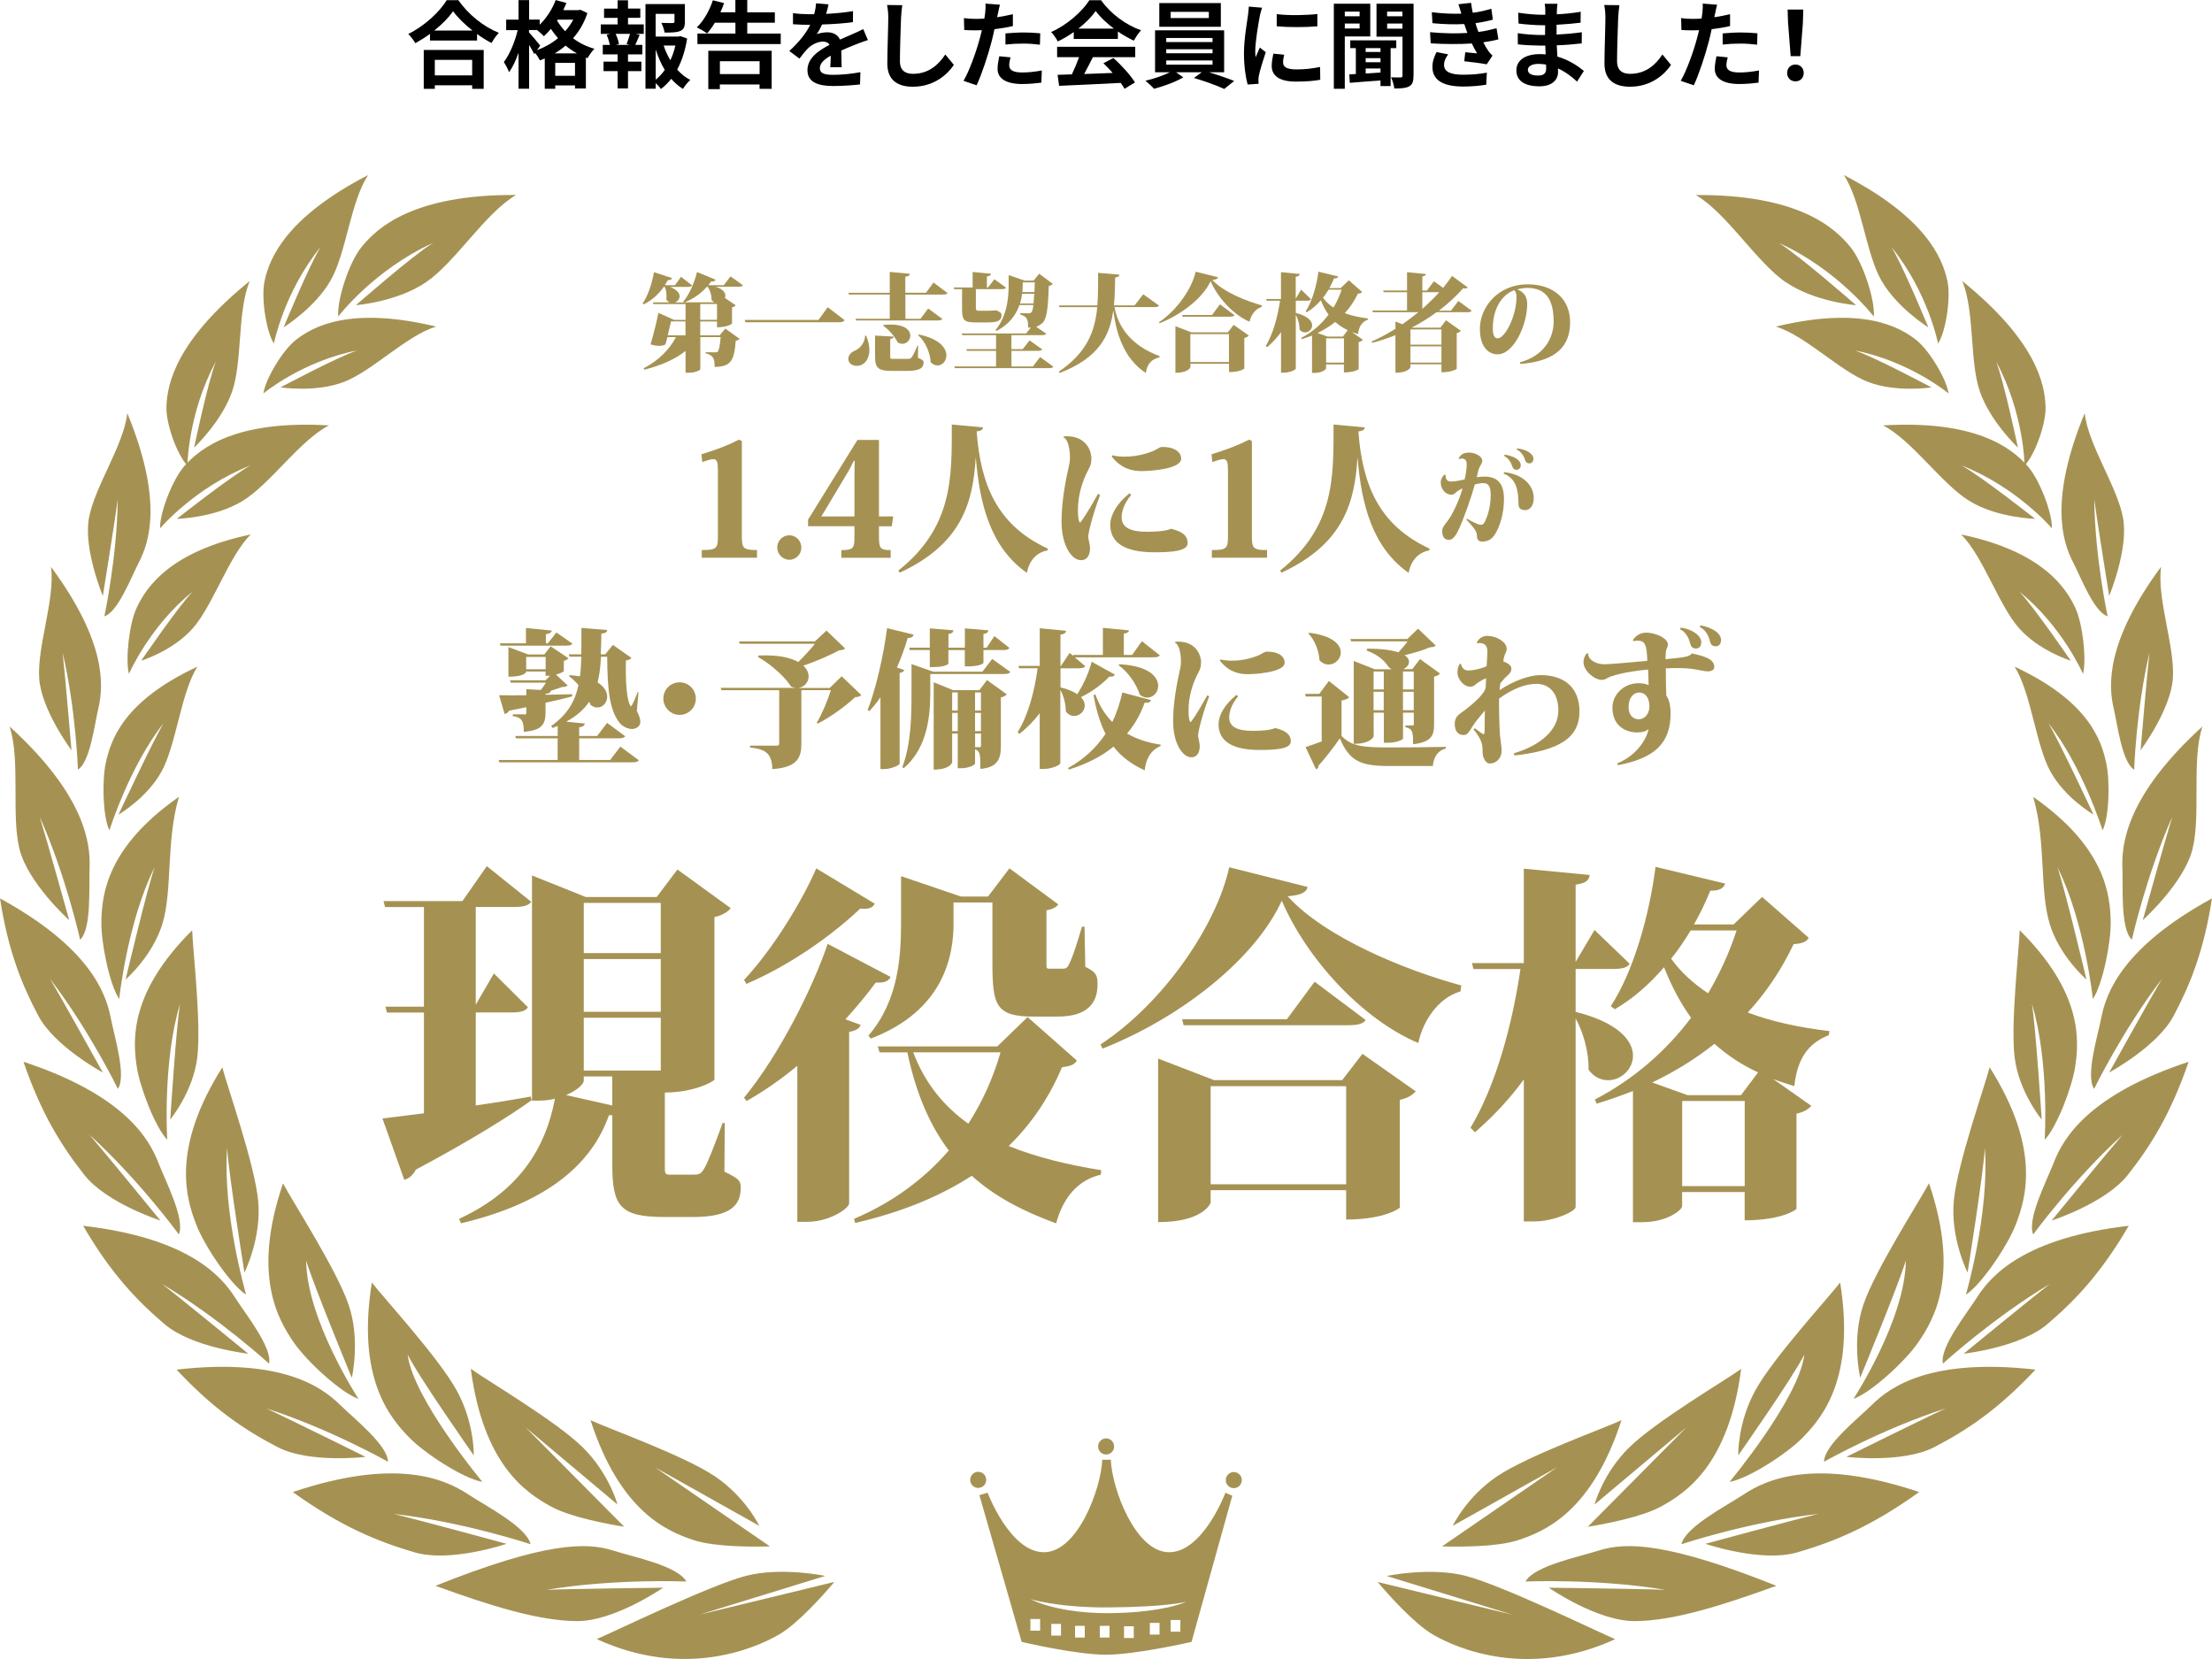 <?xml version="1.0" encoding="UTF-8"?>
<svg id="_レイヤー_2" data-name="レイヤー 2" xmlns="http://www.w3.org/2000/svg" viewBox="0 0 376 282">
  <defs>
    <style>
      .cls-1 {
        fill: #a59253;
      }

      .cls-2 {
        fill: #a59253;
      }
    </style>
  </defs>
  <g id="_レイヤー_1-2" data-name="レイヤー 1">
    <g>
      <g>
        <path d="M77.91.03c1.72,2.47,4.32,4.52,6.88,5.55-.47.5-.9,1.13-1.24,1.73-.82-.42-1.66-.95-2.46-1.53v1.11h-8v-1.13c-.79.58-1.64,1.11-2.49,1.58-.26-.47-.79-1.16-1.2-1.57,2.76-1.34,5.33-3.77,6.54-5.74h1.98ZM72.03,8.49h10.19v6.61h-1.96v-.6h-6.35v.6h-1.88v-6.61ZM80.31,5.19c-1.33-1.05-2.52-2.21-3.29-3.28-.76,1.08-1.88,2.23-3.2,3.28h6.49ZM73.91,10.18v2.63h6.35v-2.63h-6.35Z"/>
        <path d="M99.85,2.21c-.55,1.68-1.38,3.1-2.44,4.29,1.01.77,2.23,1.4,3.63,1.79-.39.37-.92,1.13-1.16,1.6l-.29-.11v5.26h-1.85v-.52h-3.36v.57h-1.78v-5.16c-.27.13-.55.24-.82.34-.18-.37-.51-.89-.82-1.27l-.14.21c-.19-.4-.53-1-.88-1.57v7.44h-1.8v-6.11c-.45,1.29-1,2.48-1.61,3.31-.18-.53-.59-1.27-.88-1.74.98-1.27,1.9-3.5,2.35-5.42h-1.96v-1.78h2.1V.02h1.8v3.31h1.8v.87c1.14-1.11,2.14-2.65,2.72-4.19l1.82.5c-.16.4-.34.81-.53,1.21h2.59l.32-.06,1.2.57ZM91.3,8.52c1.29-.48,2.51-1.16,3.55-2.03-.45-.52-.85-1.05-1.21-1.58-.39.47-.79.89-1.19,1.24-.24-.26-.74-.71-1.16-1.05h-1.37v.39c.43.47,1.64,1.9,1.91,2.27l-.55.76ZM98.07,9.07c-.71-.39-1.35-.84-1.93-1.32-.58.5-1.19.94-1.85,1.32h3.78ZM97.74,12.88v-2.19h-3.36v2.19h3.36ZM94.8,3.34l-.11.16c.37.61.82,1.23,1.38,1.81.53-.6,1-1.26,1.37-1.97h-2.64Z"/>
        <path d="M106.75,4.15h2.68v1.61h-1.33l.63.16c-.27.6-.51,1.23-.74,1.71h1.2v1.61h-2.44v1.24h2.27v1.61h-2.27v2.94h-1.77v-2.94h-2.39v-1.61h2.39v-1.24h-2.52v-1.61h1.2c-.1-.52-.31-1.19-.53-1.73l.58-.14h-1.59v-1.61h2.86v-1.11h-2.3v-1.58h2.3V.05h1.77v1.4h2.09v1.58h-2.09v1.11ZM106.51,7.49c.19-.48.43-1.18.58-1.73h-2.44c.27.58.5,1.27.56,1.73l-.51.14h2.33l-.51-.14ZM116.8,6.55c-.31,1.95-.87,3.76-1.69,5.28.66.73,1.4,1.34,2.23,1.76-.42.35-.96,1.03-1.24,1.52-.76-.45-1.41-1.03-2.01-1.71-.51.66-1.09,1.24-1.75,1.73-.21-.32-.55-.69-.88-1v.95h-1.74V.69h6.7v3.03c0,.82-.18,1.29-.8,1.55-.61.26-1.48.27-2.65.27-.08-.52-.32-1.18-.55-1.65.79.03,1.67.03,1.91.03.24-.02.32-.06.32-.24v-1.32h-3.2v3.86h3.87l.32-.08,1.14.4ZM111.46,13.54c.58-.47,1.09-1.02,1.54-1.65-.63-1.03-1.14-2.21-1.54-3.48v5.13ZM112.81,7.74c.29.89.68,1.73,1.14,2.5.37-.77.66-1.63.85-2.5h-1.99Z"/>
        <path d="M132.71,5.71v1.78h-14.16v-1.78h6.46v-1.85h-3.5c-.42.71-.87,1.32-1.32,1.82-.4-.31-1.27-.81-1.75-1.02,1.16-1.1,2.17-2.87,2.73-4.61l1.91.48c-.18.53-.39,1.05-.63,1.56h2.55V0h2.02v2.1h4.69v1.76h-4.69v1.85h5.67ZM120.41,8.63h10.76v6.47h-2.06v-.74h-6.75v.79h-1.96v-6.52ZM122.37,10.41v2.18h6.75v-2.18h-6.75Z"/>
        <path d="M140.45,2.36c1.53-.08,3.13-.23,4.55-.47l-.02,1.87c-1.53.23-3.5.35-5.24.4-.27.6-.59,1.18-.92,1.65.42-.19,1.28-.32,1.82-.32.98,0,1.78.42,2.14,1.24.84-.39,1.51-.66,2.17-.95.63-.27,1.19-.53,1.78-.84l.8,1.87c-.51.15-1.37.47-1.91.68-.72.29-1.64.65-2.62,1.1.02.9.05,2.1.06,2.84h-1.93c.05-.48.06-1.26.08-1.97-1.2.69-1.85,1.32-1.85,2.13,0,.89.76,1.13,2.33,1.13,1.37,0,3.15-.18,4.56-.45l-.06,2.08c-1.06.14-3.04.27-4.55.27-2.52,0-4.39-.61-4.39-2.69s1.93-3.36,3.76-4.31c-.24-.4-.67-.55-1.12-.55-.9,0-1.9.52-2.51,1.11-.48.48-.95,1.06-1.49,1.78l-1.72-1.29c1.69-1.56,2.83-3,3.55-4.45h-.21c-.66,0-1.83-.03-2.72-.1v-1.89c.82.13,2.01.19,2.83.19h.77c.18-.65.29-1.27.32-1.86l2.12.18c-.08.4-.19.94-.4,1.61Z"/>
        <path d="M153.16,3.03c-.06,1.74-.19,5.36-.19,7.36,0,1.63.96,2.16,2.22,2.16,2.65,0,4.34-1.53,5.49-3.29l1.46,1.77c-1.03,1.55-3.31,3.71-6.97,3.71-2.64,0-4.34-1.16-4.34-3.92,0-2.16.16-6.41.16-7.79,0-.76-.06-1.53-.21-2.18l2.59.03c-.1.68-.18,1.5-.21,2.15Z"/>
        <path d="M169.62,2.32c-.03.18-.08.39-.13.61.9-.13,1.8-.31,2.68-.52v2.02c-.96.23-2.06.4-3.13.53-.14.69-.31,1.4-.48,2.07-.58,2.26-1.66,5.55-2.55,7.47l-2.23-.76c.96-1.61,2.19-5,2.78-7.26.11-.44.24-.89.34-1.35-.37.02-.72.03-1.06.03-.77,0-1.38-.03-1.94-.06l-.05-2.02c.82.1,1.37.13,2.02.13.47,0,.95-.02,1.45-.05.06-.35.11-.66.14-.92.06-.6.1-1.26.05-1.63l2.46.19c-.13.44-.27,1.16-.34,1.52ZM171.55,11.08c0,.71.48,1.24,2.2,1.24,1.08,0,2.18-.13,3.34-.34l-.08,2.07c-.9.11-1.99.23-3.28.23-2.7,0-4.16-.94-4.16-2.56,0-.74.16-1.52.29-2.16l1.91.19c-.13.45-.22.98-.22,1.34ZM173.99,5.52c.92,0,1.88.05,2.83.14l-.05,1.94c-.8-.1-1.78-.19-2.76-.19-1.09,0-2.09.05-3.1.16v-1.89c.9-.08,2.06-.16,3.08-.16Z"/>
        <path d="M182.52,5.44c-.85.61-1.78,1.16-2.72,1.61-.22-.47-.72-1.19-1.12-1.61,2.73-1.21,5.29-3.5,6.49-5.4h1.99c1.7,2.37,4.26,4.21,6.8,5.11-.48.5-.9,1.19-1.24,1.76-.88-.42-1.82-.95-2.7-1.56v1.27h-7.5v-1.18ZM179.68,7.95h13.29v1.77h-7.2c-.47.95-1,1.95-1.48,2.86,1.54-.05,3.2-.11,4.84-.18-.5-.58-1.04-1.16-1.57-1.65l1.69-.89c1.43,1.26,2.92,2.94,3.68,4.15l-1.78,1.08c-.16-.31-.39-.64-.64-1-3.78.21-7.74.37-10.48.5l-.26-1.87,2.43-.08c.43-.9.88-1.97,1.22-2.92h-3.73v-1.77ZM189.33,4.86c-1.24-.94-2.35-1.98-3.08-2.99-.69.98-1.72,2.03-2.94,2.99h6.03Z"/>
        <path d="M205.48,12.28c1.51.45,3.2,1.03,4.31,1.48l-1.69,1.36c-1.24-.58-3.45-1.37-5.16-1.87l1.35-.97h-4.39l1.24.87c-1.3.76-3.36,1.53-4.98,1.94-.35-.4-1.01-1-1.45-1.37,1.4-.31,3.05-.89,4.15-1.44h-2.52v-7.13h11.74v7.13h-2.6ZM207.52,4.55h-10.46V.52h10.46v4.03ZM198.24,7.15h7.87v-.69h-7.87v.69ZM198.24,9.05h7.87v-.68h-7.87v.68ZM198.24,10.99h7.87v-.71h-7.87v.71ZM205.48,2.02h-6.49v1.05h6.49v-1.05Z"/>
        <path d="M214.14,2.76c-.21,1.08-.77,4.31-.77,5.92,0,.31.02.73.06,1.05.24-.55.5-1.11.72-1.65l1,.79c-.45,1.34-.98,3.1-1.16,3.95-.05.24-.08.6-.08.76,0,.18.02.44.03.66l-1.86.13c-.32-1.11-.63-3.08-.63-5.28,0-2.42.5-5.15.67-6.39.05-.45.14-1.06.16-1.58l2.25.19c-.13.34-.34,1.15-.4,1.44ZM218.11,10.65c0,.71.61,1.15,2.25,1.15,1.43,0,2.62-.13,4.03-.42l.03,2.18c-1.04.19-2.33.31-4.15.31-2.76,0-4.1-.98-4.1-2.65,0-.63.1-1.27.27-2.1l1.85.18c-.13.53-.19.92-.19,1.35ZM223.93,2.39v2.08c-1.98.18-4.88.19-6.91,0v-2.07c1.98.27,5.17.19,6.91-.02Z"/>
        <path d="M228.59,6.2v8.89h-1.86V.63h6.19v5.57h-4.32ZM228.59,1.98v.79h2.52v-.79h-2.52ZM231.11,4.84v-.84h-2.52v.84h2.52ZM236.38,8.18v6.45h-1.72v-.95c-1.91.14-3.79.27-5.22.4l-.08-1.44,1.11-.06v-4.4h-.95v-1.32h7.82v1.32h-.96ZM234.66,8.18h-2.52v.65h2.52v-.65ZM234.66,9.89h-2.52v.69h2.52v-.69ZM232.14,12.49c.8-.05,1.65-.1,2.52-.16v-.69h-2.52v.86ZM240.27,12.86c0,.95-.16,1.5-.72,1.81-.58.32-1.37.37-2.54.37-.06-.53-.31-1.4-.56-1.9.68.03,1.4.03,1.64.02.22,0,.31-.08.31-.32v-6.6h-4.42V.63h6.3v12.23ZM235.78,1.98v.79h2.6v-.79h-2.6ZM238.39,4.87v-.87h-2.6v.87h2.6Z"/>
        <path d="M249.43,5.61c-.08-.19-.14-.39-.21-.57-.13-.37-.22-.68-.32-.95-1.51.08-3.39.05-5.41-.15l-.11-1.86c1.91.23,3.55.29,5.03.24-.16-.52-.32-1.03-.51-1.6l2.15-.24c.08.58.18,1.15.29,1.69,1.11-.14,2.14-.37,3.16-.69l.26,1.86c-.88.24-1.9.45-2.96.6.08.26.16.52.24.76.08.23.18.47.27.73,1.32-.16,2.28-.43,3.07-.64l.32,1.9c-.74.19-1.61.37-2.57.5.27.52.55,1.02.84,1.44.21.31.43.55.72.82l-.98,1.48c-.9-.18-2.63-.39-3.81-.52l.16-1.53c.67.06,1.54.14,2.02.19-.34-.56-.64-1.13-.9-1.68-1.98.13-4.56.13-6.99-.02l-.11-1.9c2.39.23,4.56.24,6.35.13ZM245.46,11.02c0,1.19,1.12,1.68,3.25,1.68,1.53,0,2.89-.13,4.03-.35l-.11,2.05c-1.12.19-2.59.31-3.9.31-3.21,0-5.21-.95-5.24-3.26-.03-1.03.32-1.82.69-2.6l1.99.39c-.39.53-.71,1.1-.71,1.79Z"/>
        <path d="M264.65,1.77c-.02.16-.02.4-.02.66,1.32-.06,2.65-.19,4.06-.43l-.02,1.86c-1.06.13-2.52.27-4.08.35v1.66c1.62-.08,2.99-.21,4.29-.39l-.02,1.9c-1.45.16-2.7.27-4.24.32.03.61.06,1.27.11,1.92,2.02.58,3.57,1.66,4.5,2.44l-1.16,1.81c-.87-.81-1.96-1.66-3.25-2.24.02.23.02.42.02.6,0,1.37-1.04,2.44-3.16,2.44-2.57,0-3.92-.98-3.92-2.7s1.49-2.77,3.97-2.77c.34,0,.68.02,1,.05-.03-.5-.05-1.02-.06-1.5h-.84c-.93,0-2.76-.08-3.82-.21l-.02-1.9c1.04.19,3.02.31,3.87.31h.77c0-.53,0-1.11.02-1.66h-.59c-1.01,0-2.88-.14-3.94-.29l-.05-1.84c1.16.19,2.99.35,3.97.35h.63v-.76c0-.31-.03-.81-.1-1.11h2.17c-.05.32-.08.73-.1,1.15ZM261.41,12.84c.85,0,1.41-.24,1.41-1.18,0-.18,0-.4-.02-.69-.43-.06-.87-.11-1.32-.11-1.14,0-1.77.45-1.77,1,0,.61.58.98,1.69.98Z"/>
        <path d="M275.06,3.03c-.06,1.74-.19,5.36-.19,7.36,0,1.63.96,2.16,2.22,2.16,2.65,0,4.34-1.53,5.49-3.29l1.46,1.77c-1.03,1.55-3.31,3.71-6.97,3.71-2.64,0-4.34-1.16-4.34-3.92,0-2.16.16-6.41.16-7.79,0-.76-.06-1.53-.21-2.18l2.59.03c-.1.68-.18,1.5-.21,2.15Z"/>
        <path d="M291.53,2.32c-.03.18-.08.39-.13.61.9-.13,1.8-.31,2.68-.52v2.02c-.96.23-2.06.4-3.13.53-.14.69-.31,1.4-.48,2.07-.58,2.26-1.66,5.55-2.55,7.47l-2.23-.76c.96-1.61,2.19-5,2.78-7.26.11-.44.24-.89.34-1.35-.37.02-.72.03-1.06.03-.77,0-1.38-.03-1.94-.06l-.05-2.02c.82.1,1.37.13,2.02.13.47,0,.95-.02,1.45-.05.06-.35.11-.66.14-.92.06-.6.1-1.26.05-1.63l2.46.19c-.13.44-.27,1.16-.34,1.52ZM293.46,11.08c0,.71.48,1.24,2.2,1.24,1.08,0,2.18-.13,3.34-.34l-.08,2.07c-.9.11-1.99.23-3.28.23-2.7,0-4.16-.94-4.16-2.56,0-.74.16-1.52.29-2.16l1.91.19c-.13.45-.22.98-.22,1.34ZM295.9,5.52c.92,0,1.88.05,2.83.14l-.05,1.94c-.8-.1-1.78-.19-2.76-.19-1.09,0-2.09.05-3.1.16v-1.89c.9-.08,2.06-.16,3.08-.16Z"/>
        <path d="M303.78,12.41c0-.86.61-1.44,1.41-1.44s1.41.58,1.41,1.44-.61,1.42-1.41,1.42-1.41-.58-1.41-1.42ZM303.94,4.02l-.08-2.4h2.67l-.08,2.4-.43,5.52h-1.64l-.43-5.52Z"/>
      </g>
      <path class="cls-2" d="M275.63,241.39c-5.05,15.59-13.03,18.94-17.68,20.44-3.58,1.15-10.03,1.11-12.83,1.03l19.55-13.44-17.73,9.94c.03-.07,2.37-4.95,7.58-8.44,5.25-3.52,18.2-8.15,21.12-9.52ZM249.17,267.87c-6.05-1.54-13.38,0-13.45.02l21.37,6.58-22.92-5.56c1.83,2.16,6.15,7.02,9.39,8.93,4.22,2.47,16.27,7.55,30.99.79-2.96-1.26-19.29-9.2-25.38-10.75ZM276.95,246.02c-4.49,4.42-5.89,9.65-5.91,9.73l15.61-13.11-16.76,16.89c2.77-.45,9.12-1.63,12.43-3.43,4.3-2.35,11.53-7.14,13.65-23.41-2.62,1.9-14.5,8.89-19.02,13.34ZM298.37,236.35c-3.04,5.54-2.9,10.96-2.9,11.04,0,0,9.42-13.43,11.23-17.13-.9,7.48-12.7,21.63-12.7,21.63,3.16-.53,9.73-4.78,12.38-7.48,3.45-3.51,9.01-10.22,6.41-26.41-1.97,2.59-11.36,12.77-14.42,18.35ZM316.76,221.72c-2.07,5.99-.57,12.4-.56,12.47,0,0,6.59-15.96,7.75-19.92-.06,9.99-8.89,23.51-8.89,23.51,3.02-1.07,8.79-6.4,10.95-9.52,2.81-4.06,7.16-11.64,1.88-27.13-1.51,2.89-9.05,14.55-11.13,20.58ZM332.12,204.07c-.63,6.31,2.3,12.18,2.33,12.25,0,0,2.73-17.08,2.94-21.2.8,11.21-3.23,24.96-3.23,24.96,2.69-1.76,7.07-8.31,8.46-11.86,1.8-4.61,4.29-13.01-4.42-26.81-.8,3.17-5.45,16.29-6.09,22.65ZM342.46,179.78c.72,5.81,4.55,10.47,4.59,10.52,0,0-1.02-15.94-1.67-19.69,3.01,9.91,2.18,23.13,2.18,23.13,2.07-2.15,4.67-8.97,5.19-12.45.68-4.53,1.21-12.61-9.44-23.17-.07,3.02-1.58,15.81-.86,21.66ZM348.37,156.93c1.68,5.6,6.24,9.52,6.29,9.57,0,0-3.68-15.52-4.94-19.1,4.63,9.24,6.03,22.41,6.03,22.41,1.68-2.48,3.1-9.65,3.03-13.17-.09-4.58-.92-12.63-13.18-21.19,2.2,7.38,1.08,15.85,2.78,21.48ZM348.51,131.09c2.46,4.53,7.3,7.34,7.35,7.38,0,0-5.92-12.67-7.67-15.54,5.77,7.28,9.21,18.21,9.21,18.21,1.14-2.26,1.27-8.45.63-11.4-.83-3.84-2.92-10.53-15.59-16.42,2.8,4.39,3.59,13.22,6.07,17.78ZM343.21,106.79c3.4,3.85,8.73,5.49,8.79,5.52,0,0-6.39-9.32-8.74-11.73,7.23,5.78,10.82,13.97,10.82,13.97.61-2.46-.04-8.51-1.32-11.24-1.66-3.56-5.74-9.6-19.4-12.46,3.69,3.64,6.41,12.06,9.84,15.94ZM334.84,85.2c4.7,2.84,11.03,2.99,11.1,2.99,0,0-9.35-7.37-12.53-9.08,9.42,3.68,15.38,10.7,15.38,10.7.09-2.57-2.09-8.3-4.16-10.62-2.7-3.02-8.69-7.82-24.55-6.88,4.98,2.55,10.02,10.03,14.76,12.89ZM317.56,64.93c4.8,1.83,10.69.93,10.76.92,0,0-9.82-5.23-13.03-6.28,9.31,1.83,15.93,7.3,15.93,7.3-.32-2.38-3.23-7.29-5.51-9.09-2.97-2.33-9.27-5.76-23.85-2.27,5.02,1.52,10.86,7.57,15.7,9.42ZM303.59,47.99c4.96,3.35,11.83,3.88,11.91,3.89,0,0-9.75-8.54-13.12-10.58,10.04,4.53,16.13,12.51,16.13,12.51.24-2.79-1.81-9.14-3.94-11.78-2.77-3.44-9.01-8.99-26.32-8.88,5.28,3.05,10.34,11.47,15.34,14.85ZM319.78,47.64c2.64,4.67,7.95,7.97,8.01,8.01,0,0-4.41-10.68-6.29-13.67,6.25,7.72,7.94,16.43,7.94,16.43,1.31-2.05,2.22-7.8,1.57-10.72-.84-3.81-3.63-10.72-17.59-17.93,3.01,4.57,3.7,13.19,6.36,17.89ZM336.53,66.51c1.75,5.12,6.43,9.52,6.48,9.58,0,0-2.39-11.34-3.71-14.66,4.78,8.9,4.84,17.7,4.84,17.7,1.69-1.68,3.67-7.03,3.57-10.01-.13-3.88-1.61-11.19-14.17-21.36,2.15,5.11,1.22,13.6,2.99,18.75ZM354.36,70.23c-6.06,14.71-3.79,21.81-2.01,25.27,1.37,2.66,3.61,8.57,5.91,9.26,0,0-2.14-9.87-2.28-19.88.46,3.52,2.54,16.42,2.54,16.42.02-.07,3.32-7.94,2.36-13.24-.96-5.34-5.91-12.36-6.52-17.83ZM367.33,96.36c-9.42,12.76-8.94,20.21-8.05,24.01.68,2.92,1.42,9.21,3.49,10.46,0,0,.32-10.11,2.59-19.85-.4,3.53-1.5,16.56-1.5,16.56.04-.07,5.13-6.88,5.49-12.25.36-5.42-2.74-13.46-2.01-18.92ZM374.38,123.48c-12.77,11.62-13.79,19.8-13.61,24.12.13,3.32-.36,10.3,1.61,12.13,0,0,2.42-10.87,6.87-20.89-1.16,3.73-5.02,17.58-5.02,17.58.05-.06,6.94-6.25,8.43-11.99,1.5-5.78-.19-15.21,1.72-20.95ZM376,152.71c-15.1,8.25-17.97,15.96-18.8,20.2-.64,3.26-2.73,9.93-1.24,12.18,0,0,4.86-9.99,11.51-18.67-1.99,3.35-8.95,15.89-8.95,15.89.07-.05,8.19-4.42,10.96-9.64,2.79-5.26,5.13-10.98,6.52-19.96ZM372.02,180.49c-16.93,5.58-21.29,12.92-22.91,17.11-1.25,3.22-4.6,9.64-3.5,12.23,0,0,6.79-9.3,15.18-16.92-2.64,3.05-12.05,14.57-12.05,14.57.08-.04,9.18-2.97,12.97-7.79,3.82-4.86,7.25-10.26,10.31-19.19ZM361.86,208.36c-17.68,2.05-23.38,8.37-25.79,12.15-1.85,2.9-6.39,8.53-5.81,11.28,0,0,8.47-7.75,18.17-13.53-3.19,2.46-14.65,11.85-14.65,11.85.08-.02,9.57-1.06,14.22-5.02,4.69-3.99,9.11-8.6,13.85-16.73ZM345.99,232.81c-17.68-2.02-24.62,2.85-27.79,5.98-2.44,2.41-8.11,6.86-8.15,9.68,0,0,9.96-5.63,20.68-9.06-3.65,1.67-16.88,8.23-16.88,8.23.08,0,9.56,1.14,14.96-1.66,5.44-2.83,10.77-6.31,17.18-13.17ZM326.23,253.62c-17.59-5.9-25.83-2.24-29.81.39-3.06,2.02-9.9,5.51-10.61,8.48,0,0,11.51-3.82,23.27-5.15-4.12.99-19.19,5.08-19.19,5.08.09.02,9.5,3.25,15.68,1.44,6.23-1.82,12.49-4.37,20.66-10.24ZM301.96,269.56c-18.64-7.45-25.65-7.45-30.19-6-3.48,1.11-10.99,2.6-12.46,5.27,0,0,12.09-.53,23.76,1.41-4.23-.18-19.82-.36-19.82-.36.08.04,8.28,5.73,14.71,5.68,6.48-.05,14.57-2.58,23.98-6ZM100.37,241.39c5.05,15.59,13.03,18.94,17.68,20.44,3.58,1.15,10.03,1.11,12.83,1.03l-19.55-13.44,17.73,9.94c-.03-.07-2.37-4.95-7.58-8.44-5.25-3.52-18.2-8.15-21.12-9.52ZM101.45,278.62c14.72,6.76,26.76,1.68,30.99-.79,3.25-1.9,7.56-6.77,9.39-8.93l-22.92,5.56,21.37-6.58c-.07-.02-7.41-1.56-13.45-.02-6.09,1.56-22.42,9.49-25.38,10.75ZM80.03,232.68c2.12,16.27,9.35,21.06,13.65,23.41,3.3,1.81,9.66,2.98,12.43,3.43l-16.76-16.89,15.61,13.11c-.02-.08-1.43-5.31-5.91-9.73-4.52-4.45-16.4-11.44-19.02-13.34ZM63.21,218c-2.6,16.19,2.96,22.9,6.41,26.41,2.65,2.7,9.22,6.95,12.38,7.48,0,0-11.8-14.15-12.7-21.63,1.8,3.7,11.23,17.13,11.23,17.13,0-.08.15-5.5-2.9-11.04-3.06-5.58-12.45-15.76-14.42-18.35ZM48.11,201.14c-5.28,15.49-.93,23.07,1.88,27.13,2.16,3.12,7.92,8.45,10.95,9.52,0,0-8.83-13.52-8.89-23.51,1.15,3.96,7.75,19.92,7.75,19.92.02-.08,1.51-6.49-.56-12.47-2.08-6.03-9.63-17.69-11.13-20.58ZM37.8,181.41c-8.71,13.8-6.22,22.19-4.42,26.81,1.38,3.55,5.76,10.1,8.46,11.86,0,0-4.03-13.75-3.23-24.96.21,4.12,2.94,21.2,2.94,21.2.03-.07,2.96-5.94,2.33-12.25-.63-6.36-5.29-19.48-6.09-22.65ZM32.68,158.12c-10.65,10.56-10.12,18.64-9.44,23.17.52,3.48,3.12,10.3,5.19,12.45,0,0-.83-13.22,2.18-23.13-.65,3.75-1.67,19.69-1.67,19.69.04-.06,3.88-4.72,4.59-10.52.72-5.85-.79-18.64-.86-21.66ZM30.41,135.45c-12.26,8.56-13.09,16.61-13.18,21.19-.07,3.52,1.36,10.69,3.03,13.17,0,0,1.4-13.16,6.03-22.41-1.27,3.58-4.94,19.1-4.94,19.1.05-.05,4.61-3.98,6.29-9.57,1.69-5.64.58-14.1,2.78-21.48ZM33.56,113.32c-12.68,5.89-14.76,12.57-15.59,16.42-.64,2.95-.5,9.14.63,11.4,0,0,3.44-10.93,9.21-18.21-1.75,2.88-7.67,15.54-7.67,15.54.06-.04,4.89-2.85,7.35-7.38,2.48-4.56,3.28-13.39,6.07-17.78ZM42.63,90.85c-13.66,2.85-17.74,8.9-19.4,12.46-1.28,2.73-1.93,8.78-1.32,11.24,0,0,3.59-8.19,10.82-13.97-2.34,2.4-8.74,11.73-8.74,11.73.06-.02,5.4-1.66,8.79-5.52,3.42-3.88,6.14-12.3,9.84-15.94ZM55.92,72.31c-15.87-.94-21.86,3.86-24.55,6.88-2.07,2.32-4.25,8.05-4.16,10.62,0,0,5.96-7.02,15.38-10.7-3.18,1.71-12.53,9.08-12.53,9.08.08,0,6.4-.16,11.1-2.99,4.74-2.86,9.78-10.34,14.76-12.89ZM74.14,55.51c-14.58-3.49-20.88-.06-23.85,2.27-2.29,1.79-5.19,6.71-5.51,9.09,0,0,6.62-5.48,15.93-7.3-3.22,1.05-13.03,6.28-13.03,6.28.07,0,5.96.91,10.76-.92,4.84-1.85,10.68-7.9,15.7-9.42ZM87.75,33.14c-17.31-.11-23.56,5.44-26.32,8.88-2.13,2.64-4.17,8.99-3.94,11.78,0,0,6.09-7.97,16.13-12.51-3.37,2.04-13.12,10.58-13.12,10.58.08,0,6.95-.54,11.91-3.89,4.99-3.38,10.06-11.79,15.34-14.85ZM62.58,29.75c-13.96,7.22-16.75,14.12-17.59,17.93-.65,2.93.26,8.68,1.57,10.72,0,0,1.69-8.7,7.94-16.43-1.88,2.99-6.29,13.67-6.29,13.67.06-.04,5.37-3.34,8.01-8.01,2.66-4.7,3.35-13.32,6.36-17.89ZM42.46,47.76c-12.55,10.17-14.04,17.48-14.17,21.36-.1,2.98,1.88,8.33,3.57,10.01,0,0,.06-8.8,4.84-17.7-1.32,3.32-3.71,14.66-3.71,14.66.05-.05,4.73-4.46,6.48-9.58,1.77-5.15.84-13.64,2.99-18.75ZM15.12,88.06c-.96,5.3,2.34,13.17,2.36,13.24,0,0,2.08-12.9,2.54-16.42-.14,10.01-2.28,19.88-2.28,19.88,2.3-.69,4.54-6.6,5.91-9.26,1.78-3.46,4.04-10.56-2.01-25.27-.61,5.47-5.56,12.5-6.52,17.83ZM6.66,115.28c.35,5.38,5.45,12.19,5.49,12.25,0,0-1.1-13.03-1.5-16.56,2.28,9.75,2.59,19.85,2.59,19.85,2.06-1.25,2.8-7.54,3.49-10.46.89-3.8,1.37-11.25-8.06-24.01.73,5.46-2.37,13.51-2.01,18.92ZM3.34,144.43c1.49,5.74,8.37,11.93,8.43,11.99,0,0-3.86-13.85-5.02-17.58,4.46,10.02,6.87,20.89,6.87,20.89,1.96-1.83,1.47-8.81,1.61-12.13.18-4.32-.84-12.5-13.61-24.12,1.91,5.74.23,15.17,1.72,20.95ZM6.52,172.67c2.77,5.22,10.89,9.6,10.96,9.64,0,0-6.96-12.55-8.95-15.89,6.65,8.68,11.51,18.67,11.51,18.67,1.49-2.25-.61-8.92-1.24-12.18-.83-4.24-3.71-11.95-18.8-20.2,1.39,8.98,3.73,14.7,6.52,19.96ZM14.3,199.68c3.79,4.82,12.89,7.76,12.97,7.79,0,0-9.41-11.52-12.05-14.57,8.38,7.62,15.18,16.92,15.18,16.92,1.11-2.58-2.25-9.01-3.5-12.23-1.62-4.18-5.98-11.53-22.91-17.11,3.06,8.93,6.5,14.33,10.31,19.19ZM27.99,225.09c4.65,3.96,14.14,5,14.22,5.02,0,0-11.47-9.4-14.65-11.85,9.7,5.78,18.17,13.53,18.17,13.53.58-2.76-3.96-8.38-5.81-11.28-2.41-3.77-8.11-10.1-25.79-12.15,4.74,8.14,9.17,12.74,13.85,16.73ZM47.19,245.98c5.4,2.81,14.88,1.66,14.96,1.66,0,0-13.24-6.56-16.88-8.23,10.72,3.43,20.68,9.06,20.68,9.06-.04-2.82-5.71-7.27-8.15-9.68-3.18-3.13-10.12-8-27.79-5.98,6.41,6.86,11.73,10.34,17.18,13.17ZM70.43,263.86c6.18,1.81,15.6-1.42,15.68-1.44,0,0-15.07-4.1-19.19-5.08,11.77,1.33,23.27,5.15,23.27,5.15-.71-2.97-7.54-6.46-10.61-8.48-3.98-2.63-12.23-6.29-29.81-.39,8.17,5.87,14.43,8.41,20.66,10.24ZM98.02,275.56c6.43.05,14.63-5.64,14.71-5.68,0,0-15.59.18-19.82.36,11.68-1.94,23.76-1.41,23.76-1.41-1.47-2.67-8.97-4.16-12.46-5.27-4.53-1.44-11.55-1.45-30.19,6,9.42,3.42,17.51,5.94,23.99,6ZM167.64,251.55c0-.76-.61-1.37-1.36-1.37s-1.36.61-1.36,1.37.61,1.37,1.36,1.37,1.36-.61,1.36-1.37ZM188.02,247.24c.75,0,1.36-.61,1.36-1.37s-.61-1.37-1.36-1.37-1.36.61-1.36,1.37.61,1.37,1.36,1.37ZM209.72,250.22c-.75,0-1.36.61-1.36,1.37s.61,1.37,1.36,1.37,1.36-.61,1.36-1.37-.61-1.37-1.36-1.37ZM209.47,254.24l-6.93,24.85s-9.32,2.15-14.44,2.18c-5.12.03-14.44-2.18-14.44-2.18l-7.18-24.94,1.4-.41s3.8,10.11,9.57,10.11,9.75-10.94,9.91-15.72h1.46c.16,4.78,4.14,15.72,9.91,15.72s9.57-10.11,9.57-10.11l1.16.5ZM176.8,275.2h-1.65v1.99h1.65v-1.99ZM180.35,276.03h-1.65v1.99h1.65v-1.99ZM184.39,276.36h-1.65v1.99h1.65v-1.99ZM188.6,276.36h-1.65v1.99h1.65v-1.99ZM192.72,276.44h-1.65v1.99h1.65v-1.99ZM197.1,275.86h-1.65v1.99h1.65v-1.99ZM200.64,275.37h-1.65v1.99h1.65v-1.99ZM201.55,272.3c-1.09.23-2.19.37-3.3.48-1.1.12-2.21.2-3.31.26-2.21.12-4.43.18-6.64.19-2.21.02-4.41-.08-6.61-.28-2.19-.23-4.39-.53-6.54-1.13,2.02.98,4.23,1.51,6.44,1.88,2.22.36,4.47.51,6.71.51,2.24-.02,4.48-.12,6.7-.4,1.11-.13,2.22-.31,3.32-.54,1.09-.24,2.19-.51,3.22-.95Z"/>
      <g>
        <path class="cls-1" d="M80.86,187.91c3.02-.44,6.23-.95,9.37-1.52l.13.63c-3.9,2.78-10.25,6.76-19.69,11.81-.38.82-1.13,1.52-1.95,1.71l-3.71-10.42,7.05-.88v-17.12h-6.29l-.25-1.01h6.54v-16.93h-6.61l-.25-1.01h13.4l4.15-5.94,7.55,6.06c-.5.7-1.45.88-3.08.88h-6.35v16.61l3.08-5.31,5.79,5.75c-.44.7-1.38.88-2.96.88h-5.91v15.79ZM123.2,190.88l-.06,8.28c2.52,1.2,2.77,1.58,2.77,2.72,0,3.03-1.76,4.99-8.18,4.99h-4.72c-7.55,0-8.93-1.77-8.93-8.84v-8.47h-.57c-2.77,7.9-9.94,14.78-25.16,18.38l-.31-.76c10.82-4.99,14.85-12.76,16.29-20.41-1.38.32-1.95.32-3.9.32v-38.28l9.12,3.66h12.08l3.52-4.67,9.06,6.57c-.44.57-1.32,1.2-2.77,1.52v27.61c-.06.32-3.46,2.21-8.43,2.21v12.38c0,1.52,0,1.58,1.07,1.58h3.59c1.13,0,1.45-.06,2.01-1.01.63-1.01,1.7-3.79,3.15-7.77h.38ZM99.23,183.68c0,.63-1.2,1.71-3.02,2.46l7.86,1.77v-4.93h-4.84v.7ZM112.32,153.48h-13.09v8.53h13.09v-8.53ZM112.32,171.99v-8.97h-13.09v8.97h13.09ZM112.32,173h-13.09v8.97h13.09v-8.97Z"/>
        <path class="cls-1" d="M126.48,166.56c5.03-5.37,10-13.65,12.27-18.95l9.94,6c-.31.63-.94,1.01-2.45.82-4.59,4.36-11.7,9.54-19.38,12.82l-.38-.7ZM151.39,166.06c-.31.63-.94,1.07-2.52.95-1.45,1.96-3.21,4.11-5.16,6.25l2.58.95c-.19.57-.69.95-1.95,1.2v29.12c0,.88-3.33,3.16-7.17,3.16h-1.64v-26.53c-2.64,2.21-5.54,4.23-8.62,6l-.44-.57c6.17-7.52,11.76-18.89,14.22-26.15l10.7,5.62ZM174.67,172.88l8.37,7.39c-.38.69-1.01.95-2.52,1.14-2.14,5.05-5.1,9.54-9.06,13.39,4.84,1.96,10.19,3.22,15.73,4.11l-.06.76c-3.84.88-6.42,3.85-7.61,8.28-5.66-2.08-10.44-4.55-14.34-8.09-5.35,3.47-11.89,6.19-19.82,8.02l-.19-.7c6.67-2.84,11.95-6.82,16.11-11.62-3.15-4.17-5.54-9.54-7.05-16.68h-4.72l-.31-1.01h20.32l5.16-4.99ZM162.09,156.89c0,5.31-1.45,14.85-14.09,19.65l-.38-.51c5.16-5.94,5.54-13.65,5.54-19.14v-7.96l10.19,3.47h4.59l3.65-4.8,8.3,6.13c-.38.51-1.01.82-2.01,1.01v8.97c0,.88,0,.95.5.95h2.2c.38,0,.76,0,1.07-.63.69-1.26,1.7-4.55,2.26-6.51h.44l.13,6.82c1.95.95,2.08,1.52,2.08,3.03,0,3.22-1.82,5.43-6.79,5.43h-4.03c-6.54,0-7.05-1.9-7.05-9.35v-10.04h-6.61v3.47ZM155.23,178.88c2.01,5.31,5.28,9.22,9.37,12.13,2.39-3.73,4.22-7.77,5.47-12.13h-14.85Z"/>
        <path class="cls-1" d="M187.05,177.55c10.95-7.2,19.82-20.53,21.89-30.13l13.34,3.35c-.25.95-1.13,1.39-3.4,1.58,6.42,7.08,20.19,12.64,29.51,15.16l-.13,1.01c-3.96,1.14-6.48,5.31-7.17,8.78-9.56-4.04-19-14.34-23.21-24.2-4.47,9.79-16.92,19.77-30.45,25.14l-.38-.7ZM228.13,183.62l3.46-4.49,9.06,6.38c-.44.51-1.26,1.14-2.71,1.45v18.32c0,.06-2.52,2.02-9.12,2.02v-4.99h-23.03v2.08c0,.19-1.32,3.35-8.93,3.35v-27.8l9.5,3.66h21.77ZM223.47,166.88l8.68,6.51c-.5.7-1.45.88-3.15.88h-27.81l-.25-1.01h17.8l4.72-6.38ZM205.79,201.31h23.03v-16.68h-23.03v16.68Z"/>
        <path class="cls-1" d="M267.83,164.73v7.27c7.3,1.83,9.75,4.93,9.75,7.45,0,2.34-2.08,4.17-4.22,4.17-1.2,0-2.39-.51-3.33-1.77.06-2.84-.82-6.25-2.2-8.72v32.03c0,.76-3.71,2.46-7.05,2.46h-1.76v-24.13c-2.39,3.28-5.16,6.25-8.3,8.97l-.76-.76c4.34-7.26,7.11-17.56,8.49-26.98h-7.99l-.25-1.01h8.81v-16.05l11.2,1.07c-.13.88-.57,1.39-2.39,1.64v13.14l3.21-5.43,5.98,5.75c-.44.69-1.38.88-2.96.88h-6.23ZM307.46,159.42c-.44.7-1.07.95-2.58,1.07-2.01,4.23-4.59,8.15-7.8,11.62,4.03,1.52,8.62,2.53,13.9,3.16l-.13.7c-3.71,1.45-5.35,4.23-5.85,8.65-1.26-.38-2.45-.76-3.59-1.2l6.48,4.55c-.44.51-1.2,1.07-2.52,1.33v16.17c0,.13-2.45,1.96-8.81,1.96v-4.8h-10.63v2.4c0,.63-2.52,2.72-6.79,2.72h-1.57v-22.3c-1.95.76-4.03,1.52-6.17,2.15l-.31-.7c6.67-3.47,12.14-8.28,16.36-13.9-1.82-2.53-3.33-5.37-4.59-8.59-2.45,2.84-5.22,5.31-8.37,7.14l-.69-.51c3.84-5.88,6.54-15.35,7.61-23.69l11.83,2.84c-.25.76-.94,1.26-2.52,1.2-.76,1.9-1.7,3.85-2.77,5.75h6.73l4.84-4.68,7.93,6.95ZM295.95,186.14l2.89-3.85c-2.89-1.33-5.28-2.97-7.42-4.86-3.08,2.46-6.61,4.68-10.57,6.57l5.98,2.15h9.12ZM287.39,158.16c-1.01,1.64-2.08,3.28-3.33,4.8,1.64,2.27,3.78,4.23,6.29,5.88,2.01-3.41,3.65-7.01,4.84-10.68h-7.8ZM285.94,201.62h10.63v-14.47h-10.63v14.47Z"/>
      </g>
      <g>
        <path class="cls-1" d="M124.16,46.96l2.13,1.53c-.13.2-.39.25-.86.25h-3.76c1.2.38,1.63.97,1.63,1.53,0,.13-.02.25-.07.38l1.83,1.24c-.09.13-.3.29-.63.36v2.75s-.66.63-2.55.63v-.99h-2.85v2.36h3.3l.95-1.15,2.44,1.75c-.13.14-.34.27-.66.32-.25,3.47-.88,4.41-3.59,4.45,0-1.28-.11-1.96-1.52-2.32v-.18l1.56.02c.25,0,.36,0,.45-.09.23-.16.41-.97.54-2.5h-3.46v5.47c-.02.13-.75.59-2.04.59h-.47v-3.71c-1.77,1.42-4.18,2.48-7.01,3.19l-.11-.25c2.51-1.26,4.46-3.28,5.49-5.29h-1.45c-.13.45-.23.9-.34,1.26-.32.14-.64.23-1.06.23s-.86-.07-1.47-.25c.5-1.67,1.08-4.03,1.34-5.36l2.64,1.19h1.97v-2.68h-5.47l-.09-.29h2.85c-.21-.09-.41-.25-.57-.5.04-.2.04-.4.04-.59,0-.56-.09-1.12-.3-1.55h-.16c-.95,1.35-2.1,2.32-3.41,2.97l-.2-.14c.84-1.17,1.58-3.22,1.94-5.33l3.08,1.01c-.09.23-.27.36-.74.36-.16.29-.32.58-.5.85h1.74l1.02-1.44,1.88,1.48c-.13.2-.39.25-.84.25h-2.89c1.18.47,1.61,1.08,1.61,1.6,0,.47-.36.86-.81,1.04h1.56l-.14-.13c.93-1.08,1.85-3.01,2.35-5.04l3.16,1.3c-.09.22-.29.34-.77.31-.14.22-.3.43-.47.63h2.62l1.15-1.49ZM116.52,57v-2.36h-2.46c-.14.59-.34,1.49-.56,2.36h3.01ZM120.16,48.74c-1.09,1.26-2.4,2.11-3.82,2.65h5.11c-.18-.09-.34-.22-.5-.4.02-.76-.23-1.64-.68-2.25h-.11ZM119.03,54.36h2.85v-2.68h-2.85v2.68Z"/>
        <path class="cls-1" d="M126.59,54.38h12.53l1.58-2.16,2.87,2.2c-.18.27-.45.36-1.02.36h-15.85l-.11-.4Z"/>
        <path class="cls-1" d="M147.24,57.06c.38.94.54,1.75.54,2.43,0,1.6-.9,2.7-2.15,2.7-.77,0-1.43-.45-1.43-1.19,0-.59.45-1.08.97-1.33.9-.32,1.85-1.33,1.88-2.61h.2ZM158.7,48.04l2.37,1.78c-.14.2-.38.25-.88.25h-6.29v4.12h2.56l1.31-1.75,2.42,1.78c-.14.2-.38.25-.88.25h-13.79l-.09-.29h5.81v-4.12h-6.94l-.09-.29h7.03v-3.55l3.42.32c-.04.27-.22.43-.77.5v2.72h3.51l1.29-1.75ZM156.06,58.75l-.02,2.07c.82.34.95.47.95.79,0,.9-.56,1.44-2.87,1.44h-2.49c-2.33,0-2.89-.47-2.89-2.48v-3.53l3.17.18c-.02.2-.11.31-.59.4v2.97c0,.4.02.41.5.41h2.31c.48,0,.63,0,.84-.27.2-.25.52-.9.99-1.98h.09ZM150.17,55.24c.45-.05.84-.07,1.2-.07,2.49,0,3.37.99,3.37,1.87,0,.74-.59,1.4-1.36,1.4-.25,0-.52-.07-.79-.25-.56-1.06-1.49-2.18-2.49-2.83l.07-.13ZM156.17,56.86c3.53.72,4.7,2.3,4.7,3.55,0,.95-.68,1.71-1.51,1.71-.38,0-.77-.16-1.15-.52-.11-1.64-.9-3.53-2.15-4.63l.11-.11Z"/>
        <path class="cls-1" d="M166.02,54.81c-2.17,0-2.49-.32-2.49-2.38v-3.28h-1.34l-.07-.29h3.21v-2.63l3.14.31c-.04.23-.2.38-.72.45v1.87h.2l1.08-1.4,1.99,1.44c-.13.22-.38.25-.84.25h-4.3v3.26q0,.41.38.41h1.77c.18,0,.36,0,.56-.02.11,0,.61-.05.74-.05.91.36.91.56.91.83,0,.9-.63,1.22-2.26,1.22h-1.94ZM176.8,60.69l2.26,1.64c-.13.2-.36.25-.86.25h-15.9l-.09-.29h7.1v-2.65h-4.97l-.07-.29h5.04v-2.38h-5.74l-.09-.29h10.94l.81-1.01c-.14.02-.3.02-.47.02,0-1.22-.04-1.87-1.34-2.23v-.22c.36.02,1.08.02,1.38.02.25,0,.36-.02.47-.13.18-.14.3-.54.39-1.28h-2.37c-.56,1.6-1.68,3.28-3.93,4.41l-.13-.16c2.01-2.48,2.22-5.62,2.22-7.72v-1.62l2.72.94h1.52l.95-1.17,2.33,1.73c-.13.14-.36.29-.7.34-.13,4.28-.39,5.8-1.22,6.43-.3.23-.59.4-.93.5l1.72,1.19c-.13.22-.38.25-.86.25h-5.06v2.38h1.92l1.17-1.49,2.15,1.53c-.13.22-.38.25-.84.25h-4.39v2.65h3.64l1.22-1.6ZM173.75,49.93c-.07.52-.18,1.08-.36,1.66h2.29c.05-.45.09-.99.13-1.66h-2.06ZM175.83,49.64c.02-.49.04-1.03.07-1.64h-2.06c0,.63,0,.94-.05,1.64h2.04Z"/>
        <path class="cls-1" d="M197.02,51.95c-.14.2-.38.25-.9.25h-6.67c.59,3.33,2.78,6.52,7.65,8.33l-.02.22c-1.33.27-2.1,1.13-2.31,2.65-3.82-2.47-5.06-6.95-5.52-10.59h-.02c-.59,4.3-2.47,8.03-9.11,10.59l-.14-.23c4.8-3.24,6.15-6.89,6.53-10.96h-6.42l-.09-.29h6.53c.13-1.55.13-3.69.13-5.55l3.62.32c-.02.25-.16.41-.72.47-.04,1.64-.05,3.22-.21,4.75h3.51l1.47-1.89,2.69,1.93Z"/>
        <path class="cls-1" d="M197,54.77c3.12-2.05,5.65-5.85,6.24-8.59l3.8.95c-.07.27-.32.4-.97.45,1.83,2.02,5.75,3.6,8.41,4.32l-.04.29c-1.13.32-1.85,1.51-2.04,2.5-2.72-1.15-5.41-4.09-6.62-6.9-1.27,2.79-4.82,5.63-8.68,7.16l-.11-.2ZM208.71,56.5l.99-1.28,2.58,1.82c-.13.14-.36.32-.77.41v5.22s-.72.58-2.6.58v-1.42h-6.56v.59c0,.05-.38.95-2.55.95v-7.92l2.71,1.04h6.2ZM207.38,51.73l2.47,1.85c-.14.2-.41.25-.9.25h-7.92l-.07-.29h5.07l1.34-1.82ZM202.34,61.54h6.56v-4.75h-6.56v4.75Z"/>
        <path class="cls-1" d="M220.26,51.12v2.07c2.08.52,2.78,1.4,2.78,2.12,0,.67-.59,1.19-1.2,1.19-.34,0-.68-.14-.95-.5.02-.81-.23-1.78-.63-2.48v9.13c0,.22-1.06.7-2.01.7h-.5v-6.88c-.68.94-1.47,1.78-2.37,2.56l-.22-.22c1.24-2.07,2.03-5,2.42-7.69h-2.28l-.07-.29h2.51v-4.57l3.19.31c-.04.25-.16.4-.68.47v3.74l.91-1.55,1.7,1.64c-.13.2-.39.25-.84.25h-1.77ZM231.55,49.61c-.13.2-.3.27-.74.31-.57,1.21-1.31,2.32-2.22,3.31,1.15.43,2.46.72,3.96.9l-.04.2c-1.06.41-1.52,1.21-1.67,2.47-.36-.11-.7-.22-1.02-.34l1.85,1.3c-.13.14-.34.31-.72.38v4.61s-.7.56-2.51.56v-1.37h-3.03v.68c0,.18-.72.77-1.94.77h-.45v-6.35c-.56.22-1.15.43-1.76.61l-.09-.2c1.9-.99,3.46-2.36,4.66-3.96-.52-.72-.95-1.53-1.31-2.45-.7.81-1.49,1.51-2.38,2.03l-.2-.14c1.09-1.67,1.86-4.37,2.17-6.75l3.37.81c-.07.22-.27.36-.72.34-.22.54-.48,1.1-.79,1.64h1.92l1.38-1.33,2.26,1.98ZM228.27,57.22l.82-1.1c-.82-.38-1.51-.85-2.12-1.39-.88.7-1.88,1.33-3.01,1.87l1.7.61h2.6ZM225.83,49.24c-.29.47-.59.94-.95,1.37.47.65,1.08,1.21,1.79,1.67.57-.97,1.04-2,1.38-3.04h-2.22ZM225.42,61.63h3.03v-4.12h-3.03v4.12Z"/>
        <path class="cls-1" d="M247.88,51.15l2.28,1.67c-.13.2-.36.25-.86.25h-5.11c-1.27.94-2.69,1.82-4.23,2.63h4.88l.95-1.26,2.53,1.78c-.11.14-.32.32-.7.4v6.07s-.72.59-2.6.59v-1.37h-5.27v.5c0,.07-.36.95-2.55.95v-6.39c-1.25.5-2.58.95-3.96,1.31l-.09-.23c1.4-.61,2.76-1.35,4.05-2.16v-1.24l1.18.47c.95-.67,1.86-1.35,2.71-2.05h-7.73l-.09-.29h5.9v-3.11h-3.98l-.07-.29h4.05v-3.11l3.21.31c-.04.22-.18.34-.61.4v2.41h.77l1.2-1.58,1.56,1.12c.57-.68,1.09-1.39,1.52-2.03l2.67,1.96c-.09.11-.22.18-.41.18-.11,0-.21-.02-.36-.05-1.11,1.26-2.49,2.57-4.14,3.82h2.06l1.24-1.64ZM245.02,56h-5.27v2.59h5.27v-2.59ZM239.75,61.63h5.27v-2.75h-5.27v2.75ZM241.77,52.5c1.06-.94,2.03-1.89,2.87-2.83h-2.87v2.83Z"/>
        <path class="cls-1" d="M258.35,61.59c4.2-1.13,5.74-4.23,5.74-6.93,0-3.46-1.11-5.72-4.48-5.72-.57,0-1.18.11-1.7.25.82.31,1.69.99,1.69,2.45,0,3.6-2.29,8.59-5.04,8.59-1.76,0-3.01-1.55-3.01-4.32,0-3.65,3.05-7.58,8.12-7.58,4.48,0,7.22,2.57,7.22,6.43s-2.1,6.61-8.46,7.11l-.07-.27ZM257.39,49.32c-2.55,1.01-3.64,3.73-3.64,6.48,0,1.17.27,1.71.84,1.71,1.22,0,3.19-3.78,3.19-7.07,0-.65-.23-.97-.39-1.12Z"/>
        <path class="cls-1" d="M122.03,79.86c0-1.27-.16-1.81-.75-1.81-.51,0-1.1.22-1.91.49l-.13-1.32c2.77-.86,4.52-1.54,6.38-2.49l.48.24v16.18c0,2.03.22,2.35,2.58,2.35v1.3h-9.39v-1.3c2.56,0,2.74-.32,2.74-2.35v-11.29Z"/>
        <path class="cls-1" d="M136.22,93.07c0,1.11-.89,2.08-2.04,2.08s-2.07-.97-2.07-2.08.89-2.08,2.07-2.08,2.04,1,2.04,2.08Z"/>
        <path class="cls-1" d="M145.24,89.45h-7.88v-1.13l8.39-13.54h3.66v13h2.42l-.24,1.68h-2.18v1.7c0,1.97.13,2.35,1.99,2.35v1.3h-8.39v-1.3c2.13,0,2.23-.41,2.23-2.35v-1.7ZM145.16,78.32c-.3.49-.7,1.46-1.37,2.49l-4.17,6.97h5.62v-7.16c0-.68.03-1.59.05-2.3h-.13Z"/>
        <path class="cls-1" d="M152.7,96.99c9.42-7.48,9.07-16.13,9.09-24.83l5.3.49c-.03.35-.24.59-1.08.68.67,8.97,3.44,15.94,12.08,19.91l-.03.32c-1.91.35-3.09,1.73-3.52,3.81-6.16-4.32-8.02-11.65-8.66-19.51h-.03c-.46,7.35-2.23,14.56-12.91,19.48l-.24-.35Z"/>
        <path class="cls-1" d="M187,84.13c-1.32,3.49-2.02,6.51-2.02,7.11,0,.43.3,1.19.3,2.03,0,.51-.16,1.95-1.53,1.95-1.59,0-3.31-2.51-3.31-6.54,0-3.49.67-6.89,1.32-9.78.08-.35.11-.73.11-1.11,0-2.43-.75-3.43-1.1-3.43l-.03-.05c.05-.13.27-.16.56-.16,3.55,0,4.22,2.78,4.22,3.7,0,1-.19,1.38-.54,2.03-1.1,2.11-1.75,4.43-1.75,6.81,0,.97.08,1.81.3,2.11h.13c1.1-1.49,2.15-3.4,2.99-4.86l.35.22ZM192.3,84.1c-1.32,1.57-1.64,2.97-1.64,3.86,0,1.59,1.32,2.43,4.28,2.43,1.72,0,3.34-.14,4.12-.51,1.86.46,2.82,1.13,2.82,2.43s-2.31,1.57-5.68,1.57c-4.92,0-7.48-1.57-7.48-4.67,0-1.54,1-3.54,3.26-5.35l.32.24ZM189.1,77.4c.78.19,1.51.22,2.13.22,1.64,0,3.28-.35,4.82-.97.46-.19,1.1-.68,1.45-.68,2.37,0,3.28,1,3.28,2,0,1.84-5.62,2.11-6.73,2.11-1.64,0-3.47-.43-5.09-2.49l.13-.19Z"/>
        <path class="cls-1" d="M208.73,79.86c0-1.27-.16-1.81-.75-1.81-.51,0-1.1.22-1.91.49l-.13-1.32c2.77-.86,4.52-1.54,6.38-2.49l.48.24v16.18c0,2.03.22,2.35,2.58,2.35v1.3h-9.39v-1.3c2.56,0,2.74-.32,2.74-2.35v-11.29Z"/>
        <path class="cls-1" d="M217.59,96.99c9.42-7.48,9.07-16.13,9.09-24.83l5.3.49c-.03.35-.24.59-1.08.68.67,8.97,3.44,15.94,12.08,19.91l-.03.32c-1.91.35-3.09,1.73-3.52,3.81-6.16-4.32-8.02-11.65-8.66-19.51h-.03c-.46,7.35-2.23,14.56-12.91,19.48l-.24-.35Z"/>
        <path class="cls-1" d="M251.01,81.12c.39-.05.86-.11,1.27-.11,2.22,0,3.37,1.1,3.37,3.83s-.84,4.82-1.42,5.8c-.52.86-1.09,1.4-2.26,1.42-.59,0-.93-.27-.93-1.1,0-.63-.61-1.39-1.77-2.63l.09-.16c.77.43,1.86,1.04,2.38,1.04.18,0,.36-.07.54-.34.22-.32,1.11-2.16,1.11-4.66,0-1.21-.18-2.09-1.27-2.09-.39,0-1.02.11-1.42.23-.65,2.3-1.79,5.58-2.72,7.6-.29.65-.9,1.82-1.65,1.82-.88,0-1.18-.61-1.18-1.58,0-.59.63-1.24,1.02-1.78.68-.92,1.85-3.24,2.44-5.4-.21.09-.61.32-.82.45-.29.16-.56.63-1.04.63-1.11,0-1.85-.99-1.85-2.12,0-.54.34-1.06.66-1.31l.14.02c.02.65.18,1.17.93,1.17.66,0,1.49-.16,2.33-.36.18-.67.36-1.89.36-2.5s-.18-1.04-.82-1.04c-.14,0-.32.04-.52.07l-.05-.05c.32-.72.93-1.04,1.76-1.04,1.16,0,2.28.7,2.28,1.37,0,.47-.5.95-.7,1.73l-.25,1.12ZM255.67,80.26c3.16.32,5.06,2.2,5.04,4.46,0,1.12-.59,2-1.45,2-.48-.02-1.15-.14-1.15-1.03,0-2.39-.39-4.36-2.51-5.18l.07-.25ZM255.76,77.29c1.38.16,2.74.85,2.74,1.78,0,.4-.23.79-.72.79-.34,0-.61-.22-.7-.52-.16-.54-.56-1.42-1.43-1.85l.11-.2ZM257.9,76.22c1.4.14,2.76.85,2.76,1.78,0,.36-.23.77-.7.77-.38,0-.63-.23-.72-.54-.14-.56-.57-1.4-1.45-1.84l.11-.18Z"/>
        <path class="cls-1" d="M108.27,120.87c.33.71.58,1.29.58,1.79,0,.86-.8,1.26-1.43,1.26-.78,0-1.61-.48-2.08-1.01-1.81-2.32-2.08-5.95-2.13-11.27h-1.05c-.08,1.59-.25,3.03-.58,4.36,1.18.73,1.63,1.64,1.63,2.42,0,1.01-.73,1.84-1.66,1.84-.38,0-.75-.13-1.16-.43l-.23-.55c-.88,1.29-2.11,2.42-3.92,3.4l3.16.3c-.05.35-.25.53-.95.66v1.46h3.06l1.68-2.22,3.09,2.27c-.2.28-.53.35-1.2.35h-6.63v3.68h5.27l1.73-2.27,3.14,2.32c-.18.28-.5.35-1.21.35h-22.5l-.13-.4h10.04v-3.68h-7.1l-.1-.4h7.21v-1.71c-.28.13-.58.23-.88.35l-.23-.33c2.79-1.97,4.07-4.24,4.64-6.96-.5-.58-1.05-1.11-1.63-1.51l.15-.18c.63.05,1.2.13,1.73.2.15-1.03.2-2.14.23-3.33h-2.01l-.13-.4h2.13c.03-1.39.03-2.9.03-4.49l4.37.35c-.02.33-.2.53-.98.61-.02,1.24-.05,2.42-.1,3.53h.75l1.31-1.61,3.16,2.22c-.15.2-.45.35-.95.43-.15,5.82.58,7.77.88,7.77.18,0,.9-1.82,1.13-2.4l.13.03-.28,3.2ZM89.16,121.45c.25,0,.3-.08.3-.33v-.91c-.9.18-1.88.4-2.94.6-.15.33-.45.5-.75.55l-.93-3.18c1,.02,2.61.02,4.62,0v-1.03l2.46.13c.33-.4.65-.86.88-1.24h-5.98l-.13-.4h6.05l.75-.76h-.75v-.73h-3.31c0,.28-.58.88-3.01.88v-5.04l3.36,1.26h2.74l1.08-1.39,3.04,2.04c-.13.15-.4.33-.8.43v1.74c-.02.13-.63.4-1.33.6l1.98,1.84c-.2.2-.48.25-.98.28-.55.2-1.2.43-1.88.63-.05.28-.2.43-.9.53v.15c1.46-.02,2.99-.05,4.52-.1v.38c-1.21.33-2.71.68-4.52,1.08v1.59c0,1.92-.45,3.1-3.69,3.35,0-1.92-.4-2.47-1.88-2.67v-.3h2.01ZM85.09,109.75l-.13-.4h4.44v-2.6l4.39.43c-.05.33-.28.5-1,.63v1.54h.33l1.46-1.84,2.71,1.89c-.18.3-.53.35-1.16.35h-11.05ZM89.44,113.76h3.31v-2.09h-3.31v2.09Z"/>
        <path class="cls-1" d="M112.76,118.75c0-1.54,1.23-2.77,2.76-2.77s2.76,1.24,2.76,2.77-1.23,2.77-2.76,2.77-2.76-1.29-2.76-2.77Z"/>
        <path class="cls-1" d="M143.07,114.95l3.34,3.2c-.23.23-.48.33-1.05.35-1.56,1.49-4.24,3.43-6.38,4.51l-.15-.15c.85-1.39,1.88-3.86,2.41-5.55h-5.02v9.13c0,2.32-.68,4.03-4.95,4.29,0-3-1.61-3.4-3.79-3.68v-.3h4.57c.28,0,.4-.13.4-.35v-9.08h-9.82l-.13-.4h12.65v-.03c-.23-.02-.45-.08-.7-.2-.75-1.24-2.86-3.43-5.6-5.02l.08-.25c3.31-.13,5.45.35,6.75,1.11,1.03-.98,2.11-2.17,2.84-3.1h-12.78l-.13-.4h12.9l1.98-1.84,3.16,3.03c-.23.23-.48.3-1.05.33-1.56.88-3.92,1.87-6.05,2.6.63.58.9,1.24.9,1.84,0,.93-.68,1.74-1.61,1.92v.03h5.2l2.01-1.97Z"/>
        <path class="cls-1" d="M155.29,107.89c-.08.33-.3.53-1,.58-.53,1.76-1.13,3.43-1.83,4.99l1.26.45c-.1.23-.3.4-.8.48v15.43c-.02.23-1.41.91-2.66.91h-.6v-12.2c-.6.86-1.23,1.64-1.88,2.34l-.3-.18c1.31-3.28,2.66-8.95,3.31-13.92l4.52,1.11ZM168.65,112l3.09,2.22c-.18.28-.53.35-1.21.35h-12.4v3.03c0,3.55-.28,9.4-4.52,12.98l-.23-.18c1.53-3.98,1.56-9,1.56-12.81v-4.71l3.67,1.29h8.39l1.66-2.17ZM154.64,110.49l-.1-.4h3.51v-3.28l4.02.33c-.05.33-.2.5-.85.63v2.32h2.79v-3.28l3.99.33c-.05.33-.2.53-.83.63v2.32h.55l1.31-1.97,2.56,2.02c-.15.2-.33.35-.88.35h-3.54v2.17c0,.18-.78.61-2.64.61h-.53v-2.77h-2.79v2.29c0,.15-.7.6-2.56.6h-.6v-2.9h-3.41ZM166.49,117.29l1.28-1.69,3.36,2.42c-.15.2-.48.43-1,.53v8.22c0,2.09-.43,3.68-3.49,3.93,0-1.08,0-1.87-.1-2.39-.08-.43-.3-.76-.8-.93v2.4c0,.18-.9.81-2.41.81h-.53v-5.9h-.95v4.89c0,.1-.43,1.24-3.14,1.24v-14.85l3.29,1.34h4.49ZM162.8,117.7h-.95v3.08h.95v-3.08ZM161.85,124.28h.95v-3.1h-.95v3.1ZM166.74,117.7h-1v3.08h1v-3.08ZM166.74,121.18h-1v3.1h1v-3.1ZM165.74,127h.88c.1,0,.13-.13.13-.38v-1.94h-1v2.32Z"/>
        <path class="cls-1" d="M180.25,116.84c1.28.3,2.21.71,2.86,1.16,1.13-1.69,2.06-3.96,2.46-5.52l3.94,2.19c-.13.25-.35.4-.95.35-1.18,1.24-2.89,2.55-4.82,3.48.48.48.65.98.65,1.44,0,.98-.88,1.76-1.81,1.76-.5,0-1-.23-1.41-.76,0-1.21-.35-2.65-.93-3.66v12.45c0,.3-1.48.98-2.81.98h-.7v-9.48c-.98,1.31-2.13,2.47-3.46,3.53l-.28-.33c1.81-2.87,2.86-6.98,3.39-10.84h-3.16l-.1-.4h3.62v-6.4l4.47.43c-.05.35-.23.55-.95.66v5.32h.08l1.48-2.22.63.53-.05-.18h5.07v-4.61l4.44.43c-.05.3-.25.45-.88.55v3.63h1.41l1.66-2.34,3.04,2.4c-.18.28-.55.35-1.23.35h-13.21l1.78,1.51c-.2.28-.55.35-1.2.35h-3.01v3.23ZM186.18,118.02c.73,1.99,1.71,3.53,2.89,4.71.8-1.66,1.33-3.38,1.71-5.02l4.87,1.29c-.13.35-.38.5-1.08.45-.65,1.84-1.61,3.61-2.99,5.24,1.78,1.03,3.74,1.59,5.72,1.89l-.03.23c-1.73.76-2.49,2.24-2.69,4.13-2.11-.96-3.89-2.19-5.3-4.03-1.93,1.59-4.44,2.92-7.61,3.91l-.1-.28c2.89-1.59,4.9-3.63,6.35-5.8-.88-1.74-1.56-3.88-2.03-6.55l.28-.18ZM190.27,112.91c5,.25,6.6,2.14,6.6,3.68,0,1.08-.83,1.99-1.83,1.99-.43,0-.85-.15-1.28-.48-.6-1.82-1.98-3.86-3.62-5.02l.13-.18Z"/>
        <path class="cls-1" d="M205.53,118.38c-1.23,3.25-1.88,6.08-1.88,6.63,0,.4.28,1.11.28,1.89,0,.48-.15,1.82-1.43,1.82-1.48,0-3.09-2.34-3.09-6.1,0-3.25.63-6.43,1.23-9.13.08-.33.1-.68.1-1.03,0-2.27-.7-3.2-1.03-3.2l-.02-.05c.05-.13.25-.15.53-.15,3.31,0,3.94,2.6,3.94,3.45,0,.93-.18,1.29-.5,1.89-1.03,1.97-1.63,4.13-1.63,6.35,0,.91.08,1.69.28,1.97h.13c1.03-1.39,2.01-3.18,2.79-4.54l.33.2ZM210.47,118.35c-1.23,1.46-1.53,2.77-1.53,3.61,0,1.49,1.23,2.27,3.99,2.27,1.61,0,3.11-.13,3.84-.48,1.73.43,2.64,1.06,2.64,2.27s-2.16,1.46-5.3,1.46c-4.59,0-6.98-1.46-6.98-4.36,0-1.44.93-3.3,3.04-4.99l.3.23ZM207.48,112.1c.73.18,1.41.2,1.98.2,1.53,0,3.06-.33,4.49-.91.43-.18,1.03-.63,1.36-.63,2.21,0,3.06.93,3.06,1.87,0,1.71-5.25,1.97-6.28,1.97-1.53,0-3.24-.4-4.75-2.32l.13-.18Z"/>
        <path class="cls-1" d="M229.37,118.5c-.23.25-.6.45-1.33.58v6.03c1.73,1.71,3.39,1.94,8.08,1.94,2.76,0,6.5-.02,9.64-.1v.28c-1.31.33-2.06,1.39-2.21,2.98h-7.41c-4.85,0-6.75-.81-8.39-4.71-1.03,1.54-2.59,3.5-3.62,4.64,0,.35-.18.53-.43.63l-1.78-3.78c.73-.23,1.71-.58,2.74-.96v-7.64h-2.71l-.1-.45h2.41l1.63-2.19,3.46,2.77ZM222.56,107.56c4.02.5,5.35,2.04,5.35,3.33,0,1.13-.98,2.07-2.06,2.07-.53,0-1.08-.2-1.56-.73-.1-1.59-.8-3.43-1.88-4.54l.15-.13ZM232.38,110.26c2.51,0,4.22.25,5.32.63.55-.58,1.16-1.29,1.56-1.87h-9.59l-.13-.4h9.69l1.81-1.76,3.01,2.87c-.2.2-.45.28-1,.3-1.1.5-2.76.98-4.29,1.34.53.35.75.76.75,1.13,0,.5-.4.96-.95,1.24h1.51l1.31-1.71,3.39,2.45c-.15.2-.45.43-1,.53v8.07c0,1.76-.28,3.05-3.57,3.43,0-1.87,0-2.65-1.31-2.9v-.3h1.28c.13,0,.15-.08.15-.3v-1.87h-1.83v4.41c0,.15-.98.71-2.66.71h-.6v-5.12h-1.73v4.01c0,.1-.5,1.29-3.39,1.29v-14.09l3.57,1.41h2.86c-.18-.1-.35-.23-.5-.38-.58-.93-1.71-2.07-3.74-2.8l.1-.3ZM235.22,114.14h-1.73v3.05h1.73v-3.05ZM233.48,120.72h1.73v-3.13h-1.73v3.13ZM240.31,114.14h-1.83v3.05h1.83v-3.05ZM238.48,120.72h1.83v-3.13h-1.83v3.13Z"/>
        <path class="cls-1" d="M251.02,109.33c.18-.68.9-1.21,1.73-1.24,1.88.02,3.36,1.16,3.36,2.17,0,.58-.28.76-.43,1.36-.05.18-.13.55-.15.81.98.35,1.38.76,1.38,1.24,0,.81-.7,1.08-1.28,1.76-.28.33-.48.6-.6.71-.05.38-.1.81-.13,1.18,2.51-1.71,5.25-2.57,6.95-2.57,3.77,0,6.63,1.87,6.63,6.18,0,4.59-3.56,6.63-11.05,7.49l-.1-.38c4.62-1.36,7.56-4.01,7.56-7.26-.02-3-1.51-4.51-3.72-4.54-1.91,0-4.02.83-6.35,2.5-.05,1.06.05,5.14.15,6.23.1.96.28,2.09.28,2.62,0,1.29-.88,2.19-2.06,2.19-.48,0-1.18-.76-1.18-1.97s-.05-1.99-1.53-3.83l.2-.2c.83.58,1.28,1.01,1.51,1.01.13,0,.18-.28.18-1.11v-.91c0-.53.03-1.21.03-1.99-.4.5-.9,1.06-1.33,1.61-1.08,1.34-1.41,2.55-2.23,2.55-1.03,0-1.56-.66-1.56-1.92,0-1.34.95-1.71,1.66-2.27,1.53-1.16,3.24-2.67,3.59-3.78l.08-1.69c-.48.2-.98.48-1.36.73-.53.35-.65.71-1.33.71-1.31,0-2.18-1.54-2.18-2.34,0-.53.1-1.11.38-1.51l.18-.08c.15.53.45,1.18,1.26,1.18,1.13,0,2.94-.55,3.14-.76.02-.35.13-2.04.13-2.45,0-.98-.43-1.46-1.38-1.46-.13,0-.25.03-.38.05l-.02-.02Z"/>
        <path class="cls-1" d="M277.54,108.85c.4-.71,1.23-1.31,2.26-1.31,1.58,0,3.74.91,3.72,2.09-.03.28-.13.38-.28.81-.1.3-.13,1.01-.13,1.61,3.06-.3,4.09-.4,4.47-.98,2.28.5,3.82.98,3.82,2.34,0,.53-.65.71-1.05.71-.7,0-1.56-.25-2.44-.38-.8-.13-1.88-.18-2.94-.18-.63,0-1.26.03-1.81.05,0,2.04.03,3.61.08,4.61.3.45.73,1.31.73,3.05,0,5.07-2.71,7.61-8.96,8.8l-.13-.3c3.19-1.29,4.97-3.96,5.35-5.85-.48.45-1.23.58-1.91.58-2.26,0-4.24-1.34-4.24-4.21,0-2.09,1.78-4.16,4.49-4.16.53,0,1.18.1,1.66.33,0-.78-.05-1.87-.1-2.65-.98.1-4.12.4-6.4,1.21-.48.18-.88.55-1.43.55-1.33,0-3.14-1.59-3.14-3.03,0-.4.18-1.13.6-1.49l.2.02c-.03,1.08,1.31,1.84,2.74,1.84.98,0,4.77-.33,7.31-.58-.08-2.9-.45-3.43-1.71-3.43-.23,0-.45.03-.65.08l-.1-.15ZM280.37,120.09c0-1.36-.6-2.37-1.76-2.37-.9,0-1.78.83-1.78,2.45,0,1.49.85,2.09,1.73,2.09,1.05,0,1.81-.98,1.81-2.17ZM285.7,106.68c1.88.25,3.49,1.34,3.49,2.5,0,.5-.25,1.06-.9,1.06-.53,0-.85-.3-.95-.73-.2-.81-.6-1.97-1.78-2.57l.15-.25ZM289.06,106.3c2.03.38,3.49,1.34,3.49,2.5,0,.5-.25,1.06-.9,1.06-.53,0-.85-.3-.95-.73-.2-.81-.6-1.97-1.78-2.57l.15-.25Z"/>
      </g>
    </g>
  </g>
</svg>